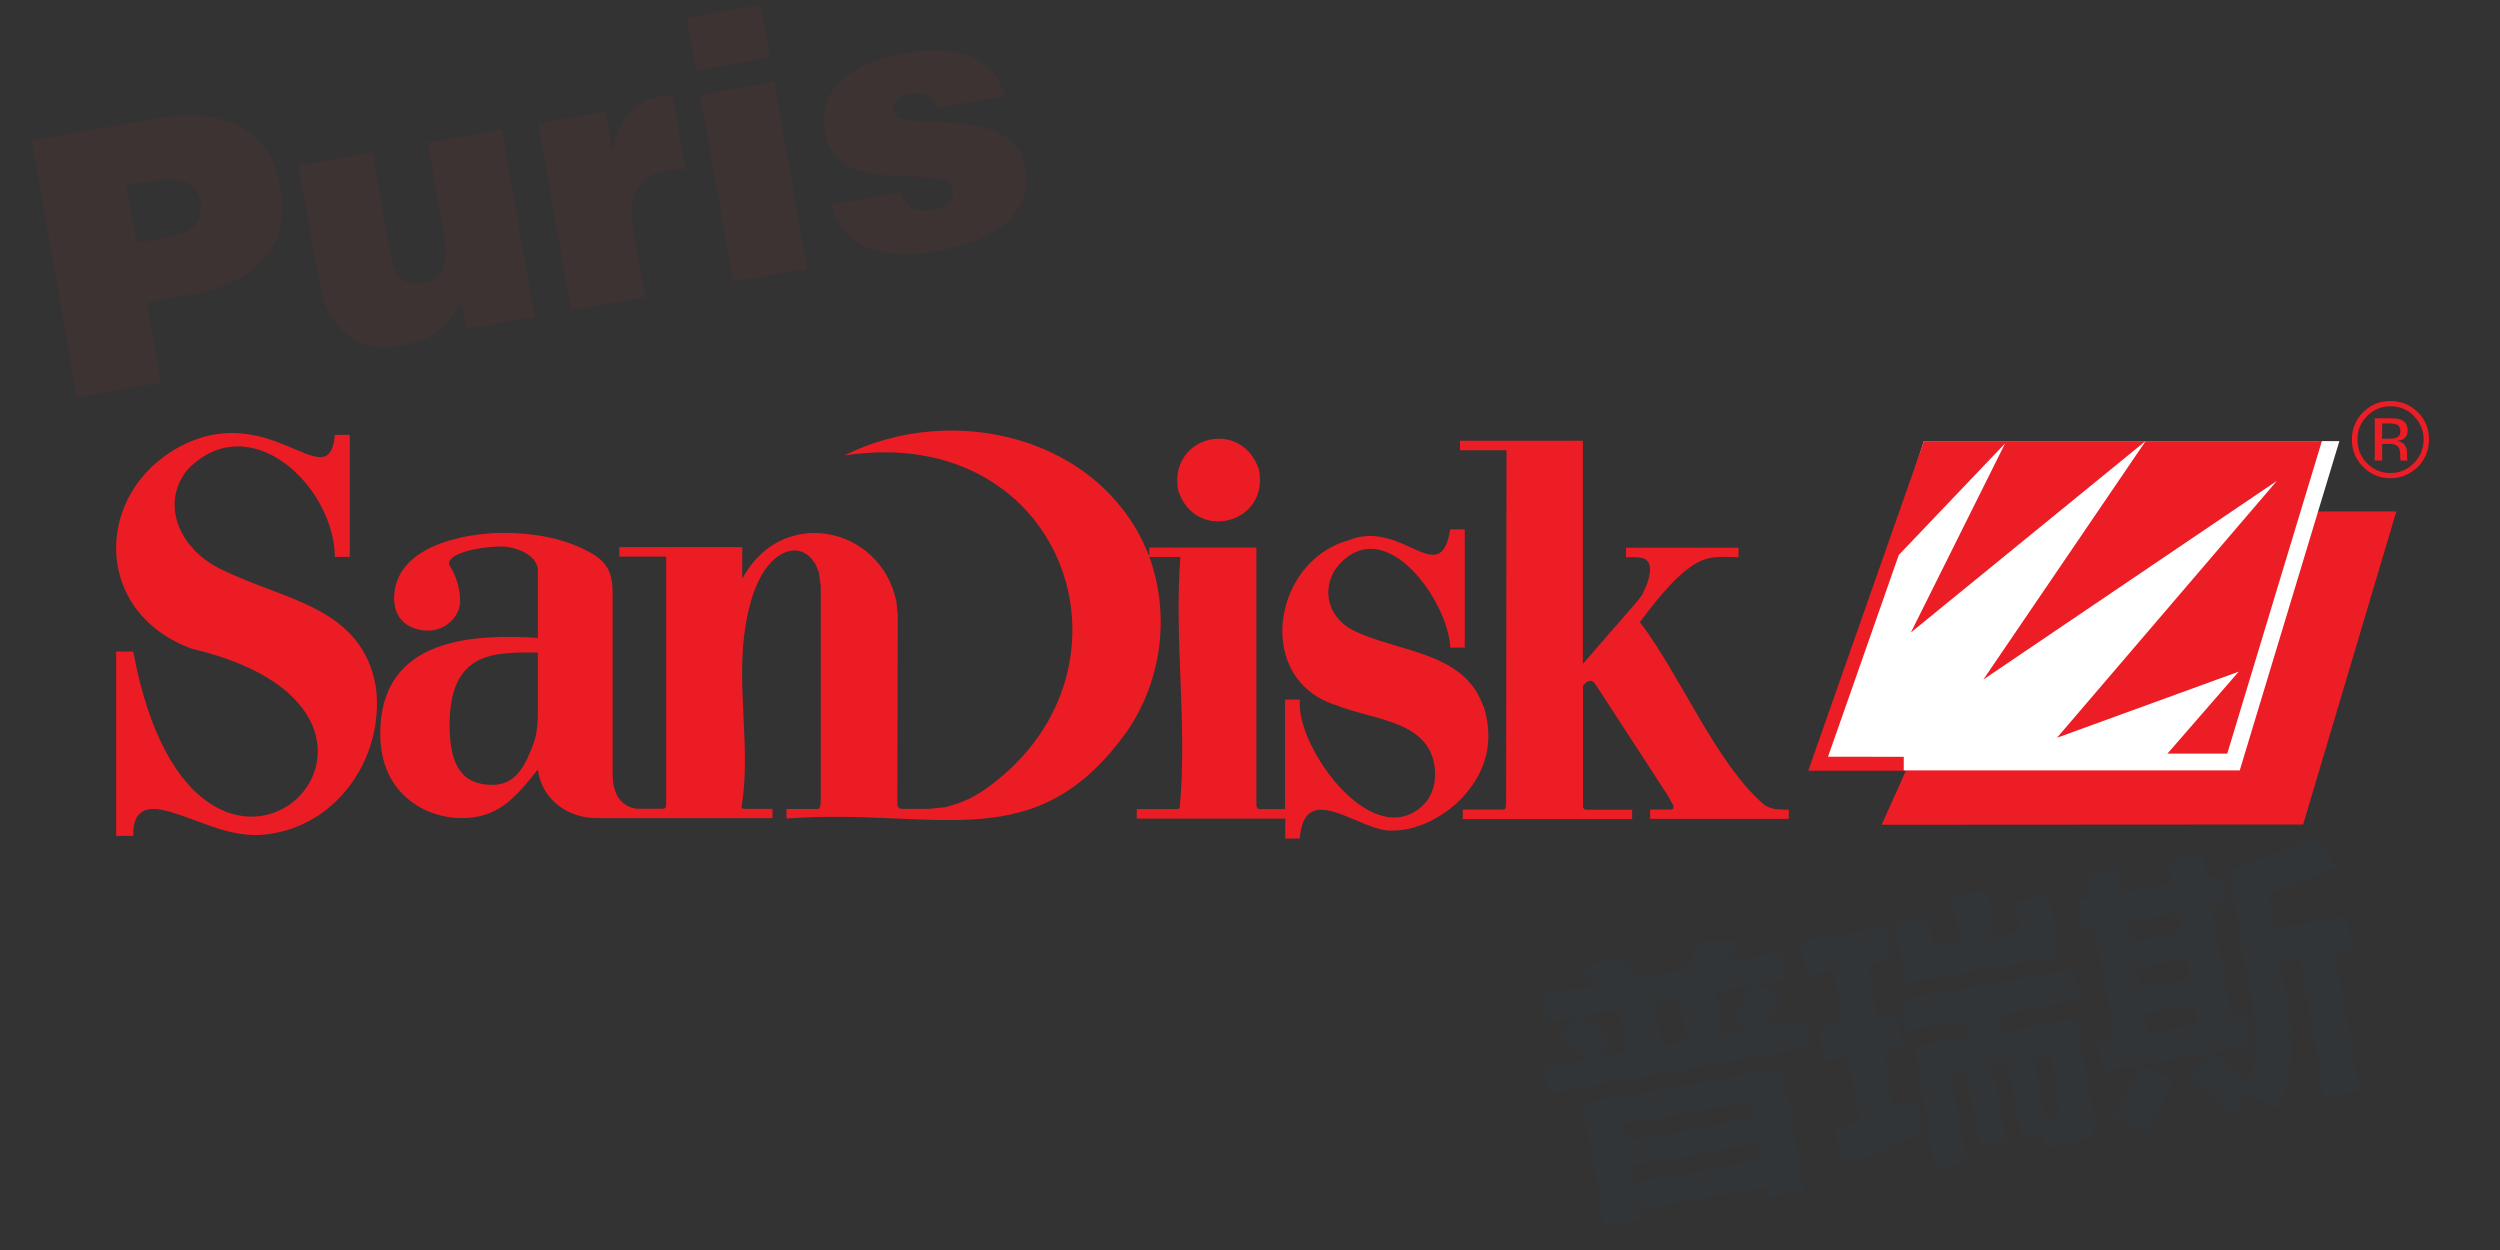 <?xml version="1.0" encoding="UTF-8"?>
<svg id="_图层_1" data-name="图层 1" xmlns="http://www.w3.org/2000/svg" viewBox="0 0 200 100">
  <rect x="0" y="0" width="200" height="100" fill="#333333" stroke="none"/>
  <defs>
    <style>
      .cls-1 {
        fill: none;
        stroke: #ec1c24;
        stroke-width: .14px;
      }

      .cls-2 {
        fill: #ec1d24;
      }

      .cls-3 {
        fill: #fff;
      }

      .cls-4 {
        fill: #e6211a;
      }

      .cls-5 {
        opacity: .05;
      }

      .cls-6 {
        fill: #ec1c24;
      }

      .cls-7 {
        fill: #0c588c;
      }
    </style>
  </defs>
  <g>
    <path class="cls-2" d="m142.85,64.78c-.67-.05-1.08,0-1.7-.39-3.85-3.26-6.73-10.41-9.96-14.62,1.08-1.42,2.13-2.82,3.5-4,1.59-1.27,2.23-1.28,4.39-1.19v-.76h-9s0,.76,0,.76c1.02-.01,2.05-.15,1.91,1.21l-.08.43-.08.29-.11.31-.24.53-.11.25-.16.19-.16.23-4.42,5.09v-17.85h-9.83s0,.76,0,.76h3.72s-.03,28.26-.03,28.26l-.03.08v.23l-.05.12-.03.02-.03.02h-.05l-.05.02h-3.23v.76h13.55s0-.75,0-.75h-3.72s-.08-.05-.08-.05h-.03l-.05-.04-.05-.16v-9.67l.27-.29c.19-.07.38-.18.54-.02l.05.04.05.04.08.12.05.06,5.71,8.78.13.21.08.16.27.49v.23l-.05.02-.03.04-.11.02h-1.67v.75h11.09s0-.75,0-.75l-.27.02"/>
    <path class="cls-6" d="m30.08,55.01c-1.1-6.47-7.24-6.94-12.2-9.38-3.31-1.45-5.25-5.2-2.83-8.12,4.98-4.98,11.66,1.38,11.74,7.04h1.19s0-9.76,0-9.76h-1.19c-.48,5.17-5.12-2.96-12.44.96-6.84,3.7-6.98,13.23,1,16.15,22.89,5.38.3,27.2-4.69.22h-1.37v14.75h1.37c-.05-2.14,1.13-2.46,2.91-1.93,2.91.85,5.25,2.35,8.4,1.71,5.36-1,8.75-6.35,8.11-11.63m64.24-15.79c1.32,4.11,7.16,2.63,6.33-1.61-1.35-4.11-7.11-2.64-6.33,1.61"/>
    <path class="cls-1" d="m94.32,39.21c1.32,4.11,7.16,2.63,6.33-1.61-1.35-4.11-7.11-2.64-6.33,1.61Z"/>
    <path class="cls-6" d="m118.66,56.5c-1.54-4.45-6.9-4.29-10.45-6.1-2.16-1.12-2.58-3.67-.97-5.36,3.8-3.9,8.67,3.25,8.78,6.77h1.16v-9.46h-1.16c-.81,4.94-3.85-.91-8.16.88-6.09,1.7-7.57,11.19-.89,13.21,2.91,1.2,7.65,1.17,7.84,5.34.03,1.4-.54,2.58-1.8,3.25-4.01,2.15-9.37-5.58-9.02-9.06h-1.19v8.76h-2.05l-.08-.04h-.03l-.05-.04-.08-.17v-20.68h-8.57s0,.71,0,.71c-3.69-9.54-15.65-12.46-24.4-8.07,17.91-2.76,24.67,17.61,10.99,26.9l-.94.54-.97.4-.94.29-1.38.14h-2.18l-.08-.02h-.03l-.08-.04-.03-.04-.11-.17.03-15.24-.11-1.09c-1.27-6.04-9.18-7.7-12.33-1.81v-2.53h-9.83s0,.76,0,.76h3.74v19.89l-.03.06v.08l-.05.08-.03.02-.03.02h-.05l-.05.02h-2.13c-1.75-.25-1.91-2.03-1.91-2.7v-14.56c0-1.7-.49-2.57-1.97-3.33-2.05-1.1-4.47-1.48-6.73-1.48-3.23,0-8.78,1.09-8.78,5.25,0,1.75,1.27,2.57,2.75,2.57,1.21,0,2.53-.98,2.53-2.41,0-1.04-.43-2.19-.75-2.63-.78-1.03,2.08-1.69,4.09-1.69.89,0,2.88.55,2.88,1.97v5.34c-4.77-.28-12.58-.22-12.61,7.61-.03,5.09,3.91,6.81,6.44,6.81,2.94,0,4.25-1.48,6.17-3.89.3,2.41,2.4,3.89,4.71,3.89h14.06s0-.74,0-.74h-2.26l-.05-.02h-.05l-.05-.02-.03-.02-.03-.08v-.09l.03-.04v-.12c.7-4.5-.48-9.56.27-14.2.29-1.78.89-4.11,2.29-5.36.92-.82,2.05-1.05,2.96-.12l.35.48.27.63.16,1.13v17.34c-.08.19.03.22-.11.43l-.05.03v.02h-.05l-.05.02h-2.48v.76c12.17-.89,19.93,3.34,27.31-7.07,2.72-4.05,3.39-9.25,1.72-13.85h2.48c-.51,6.6.57,13.45-.05,20.03v.04l-.08.06-.03.02h-.05l-.05.02h-3.23s0,.76,0,.76h11.88v1.59h1.16c.4-4.9,4.9-.42,7.46-.64,2.07.03,4.39-1.3,5.71-2.81,1.83-2.08,2.37-4.45,1.54-7.14h0Zm-75.63.21c0,1.04-.05,2.03-.38,2.85-.65,1.75-1.4,3.23-3.26,3.23-2.48,0-3.47-1.63-3.42-5,.08-5.81,3.77-5.59,7.06-5.59v4.51"/>
    <path class="cls-3" d="m145.65,60.93l32.53.04,7.38-25.67h-31.65s-8.27,25.63-8.27,25.63"/>
    <path class="cls-2" d="m184.87,40.91l-5.9,19.64h-.35l7.57-25.26h-14.54s-12.98,19.07-12.98,19.07l23.48-15.89-17.59,20.55,14.54-5.29-5.93,6.82c-9.13,0-25.86-.01-26.93-.01.3-.83,3.26-9.3,5.66-16.14l8.51-8.93-7.54,15.13,18.77-15.31h-17.72s-9.26,26.37-9.26,26.37h7.81s-1.94,4.32-1.94,4.32l33.72-.02,7.46-25.05h-6.84"/>
    <path class="cls-3" d="m178.18,60.29h-25.88v1.34h26.88l7.97-26.34h-1.4s-7.3,24.08-7.57,25"/>
    <path class="cls-2" d="m193.11,33.28c.51.52.78,1.15.78,1.88s-.27,1.37-.78,1.89c-.51.52-1.13.79-1.88.79s-1.35-.26-1.88-.79c-.51-.52-.75-1.15-.75-1.89s.24-1.36.78-1.88c.51-.52,1.13-.78,1.86-.78s1.37.26,1.88.78Zm.32-.3c-.62-.6-1.35-.9-2.21-.9s-1.56.3-2.18.9c-.59.6-.89,1.33-.89,2.18s.3,1.59.89,2.19c.62.6,1.35.91,2.18.91s1.59-.31,2.21-.91c.59-.61.89-1.34.89-2.19s-.29-1.58-.89-2.18h0Zm-1.75,2.04c-.11.05-.3.08-.57.08h-.54v-1.23h.51c.32,0,.56.04.73.13.13.08.22.25.22.5s-.11.43-.35.53h0Zm-1.7,1.83h.59v-1.34h.48c.32,0,.54.03.65.11.22.13.32.38.32.78v.27l.03.11v.07h.57l-.03-.04s0-.09-.03-.18v-.5c0-.17-.05-.34-.19-.53-.11-.18-.32-.29-.59-.33.21-.03.38-.08.51-.16.21-.14.32-.36.32-.67,0-.43-.19-.71-.51-.86-.21-.08-.51-.12-.94-.12h-1.18v3.39"/>
  </g>
  <g class="cls-5">
    <path class="cls-4" d="m6.15,31.8L2.53,11.23l9.91-1.75c5.91-1.04,9.25,1.17,9.99,5.4.78,4.43-1.35,7.69-7.27,8.73l-3.4.6,1.13,6.4-6.74,1.19Zm7.57-12.88c1.57-.28,2.6-1.11,2.29-2.88-.34-1.92-2.55-1.79-3.98-1.54l-1.91.34.81,4.57,2.8-.49Z"/>
    <path class="cls-4" d="m42.8,25.34l-5.51.97-.39-2.2c-1.12,2.32-2.48,3.15-4.94,3.58-3.26.57-5.72-1.05-6.48-5.34l-1.61-9.11,5.94-1.05,1.43,8.08c.36,2.06,1.19,2.59,2.62,2.34,1.71-.3,2.03-1.68,1.62-4l-1.27-7.2,5.94-1.05,2.64,14.97Z"/>
    <path class="cls-4" d="m43.04,9.86l5.4-.95.53,3.03h.06c.42-2.5,1.68-3.87,3.99-4.28.26-.04.52-.03.79-.05l1.05,5.94c-.41.01-.86-.03-1.26.04-2.43.43-3.46,1.79-2.89,5.02l.91,5.17-5.94,1.05-2.64-14.97Z"/>
    <path class="cls-4" d="m54.92,1.43l5.94-1.05.75,4.23-5.94,1.05-.75-4.23Zm3.72,21.11l-2.64-14.97,5.94-1.05,2.64,14.97-5.94,1.05Z"/>
    <path class="cls-4" d="m72.16,15.36c.11.6.42,1.02.87,1.26.42.22.97.3,1.54.2.91-.16,1.83-.62,1.65-1.67-.42-2.4-9.26,1.13-10.28-4.67-.67-3.83,3.1-5.64,6.21-6.19,3.26-.57,7.21-.51,8.26,3.4l-5.4.95c-.14-.48-.4-.78-.76-.98-.36-.2-.81-.24-1.27-.16-1.03.18-1.63.61-1.5,1.35.37,2.09,9.58-.98,10.56,4.62.55,3.11-1.65,5.68-7.13,6.65-3.43.6-7.39.21-8.41-3.76l5.66-1Z"/>
  </g>
  <g class="cls-5">
    <path class="cls-7" d="m123.6,85.32l3.32-.59c-.64-.59-1.38-1.21-2.22-1.85l1.51-1.55-2.39.42-.38-2.18,4.46-.79c-.38-.4-.81-.82-1.29-1.28l2.92-1.13,1.61,1.83,3.73-.66,1.06-2.33,3.26.08-1.03,1.66,4.47-.79.38,2.18-2.4.42,2.05,1.06c-.49.67-1.04,1.47-1.67,2.41l3.43-.6.38,2.16-20.84,3.67-.38-2.16Zm5.41-2.11l-1.25,1.38,2.4-.42-.6-3.43-3.09.54c.72.53,1.57,1.17,2.54,1.93Zm-.64,14.93l-1.74-9.88,15.97-2.82,1.74,9.88-2.88.51-.15-.87-10.22,1.8.15.87-2.88.51Zm11.74-10.01l-10.22,1.8.23,1.33,10.22-1.8-.24-1.33Zm-9.4,6.46l10.22-1.8-.24-1.33-10.22,1.8.23,1.33Zm2.33-10.93l1.92-.34-.6-3.43-1.92.34.6,3.43Zm7.17-4.8l-2.97.52.6,3.43,2.2-.39-1.5-.83c.63-.94,1.18-1.85,1.67-2.74Z"/>
    <path class="cls-7" d="m145.45,82.21l1.97-.35-.75-4.23-2.12.37-.48-2.71,6.71-1.18.48,2.71-1.84.32.75,4.23,1.59-.28.47,2.67-1.59.28.81,4.62,1.9-.74c.08.73.22,1.68.39,2.85-1.23.46-3.26,1.28-6.09,2.45l-.97-2.8,2.11-.76-.91-5.14-1.97.35-.47-2.67Zm7.01-3.55l-.85-4.82,2.67-.47.42,2.37,2.09-.37-.65-3.7,2.77-.49.65,3.7,2.12-.37-.42-2.37,2.67-.47.85,4.82-12.31,2.17Zm-.34,1.3l13.82-2.44.44,2.5-6.24,1.1-.1,1.41,6.07-1.07,1.4,7.91c.11.6.02,1.08-.25,1.43-.27.36-.72.59-1.36.7-.63.11-1.37.23-2.2.37l-.32-1.03-1.66.29-1.08-6.14-1.23.22,1.08,6.14-2.09.37-1.08-6.14-1.23.22,1.28,7.26-2.54.45-1.72-9.75,4.21-.74.05-1.4-4.79.84-.44-2.5Zm12.23,9.45c.34-.1.49-.37.43-.79l-.74-4.21-1.31.23.86,4.86c.27-.02.53-.05.77-.08Z"/>
    <path class="cls-7" d="m178.14,72.37l-1.21.21,1.57,8.89,1.08-.19.42,2.37-8.73,1.54,2.66,1.19c-.53,1.14-1.3,2.55-2.31,4.23-.98-.53-1.89-.97-2.74-1.33,1.02-1.46,1.79-2.82,2.31-4.07l-2.98.53-.42-2.37,1.38-.24-1.57-8.89-.99.18-.42-2.37.99-.17-.33-1.9,2.67-.47.33,1.9,4-.71-.34-1.9,2.67-.47.34,1.9,1.21-.21.42,2.37Zm-7.59,2.95l4-.71-.28-1.57-4,.71.28,1.57Zm.65,3.66l4-.71-.28-1.57-4,.71.28,1.57Zm.65,3.66l4-.71-.28-1.57-4,.71.28,1.57Zm16.33-6.59l-1.38.24,1.94,11-2.79.49-1.94-11-1.57.28.46,2.58c.67,3.82.46,6.86-.64,9.1-.62-.36-1.39-.77-2.3-1.21l-1.53,1.64c-1-.97-2.14-1.98-3.41-3.02l1.91-1.89c.83.62,1.81,1.4,2.94,2.34.65-1.67.74-3.85.26-6.55l-1.81-10.28c2.82-1.07,5.13-2.07,6.91-3.01l1.7,2.56-5.45,2.27.47,2.69,5.73-1.01.49,2.77Z"/>
  </g>
</svg>